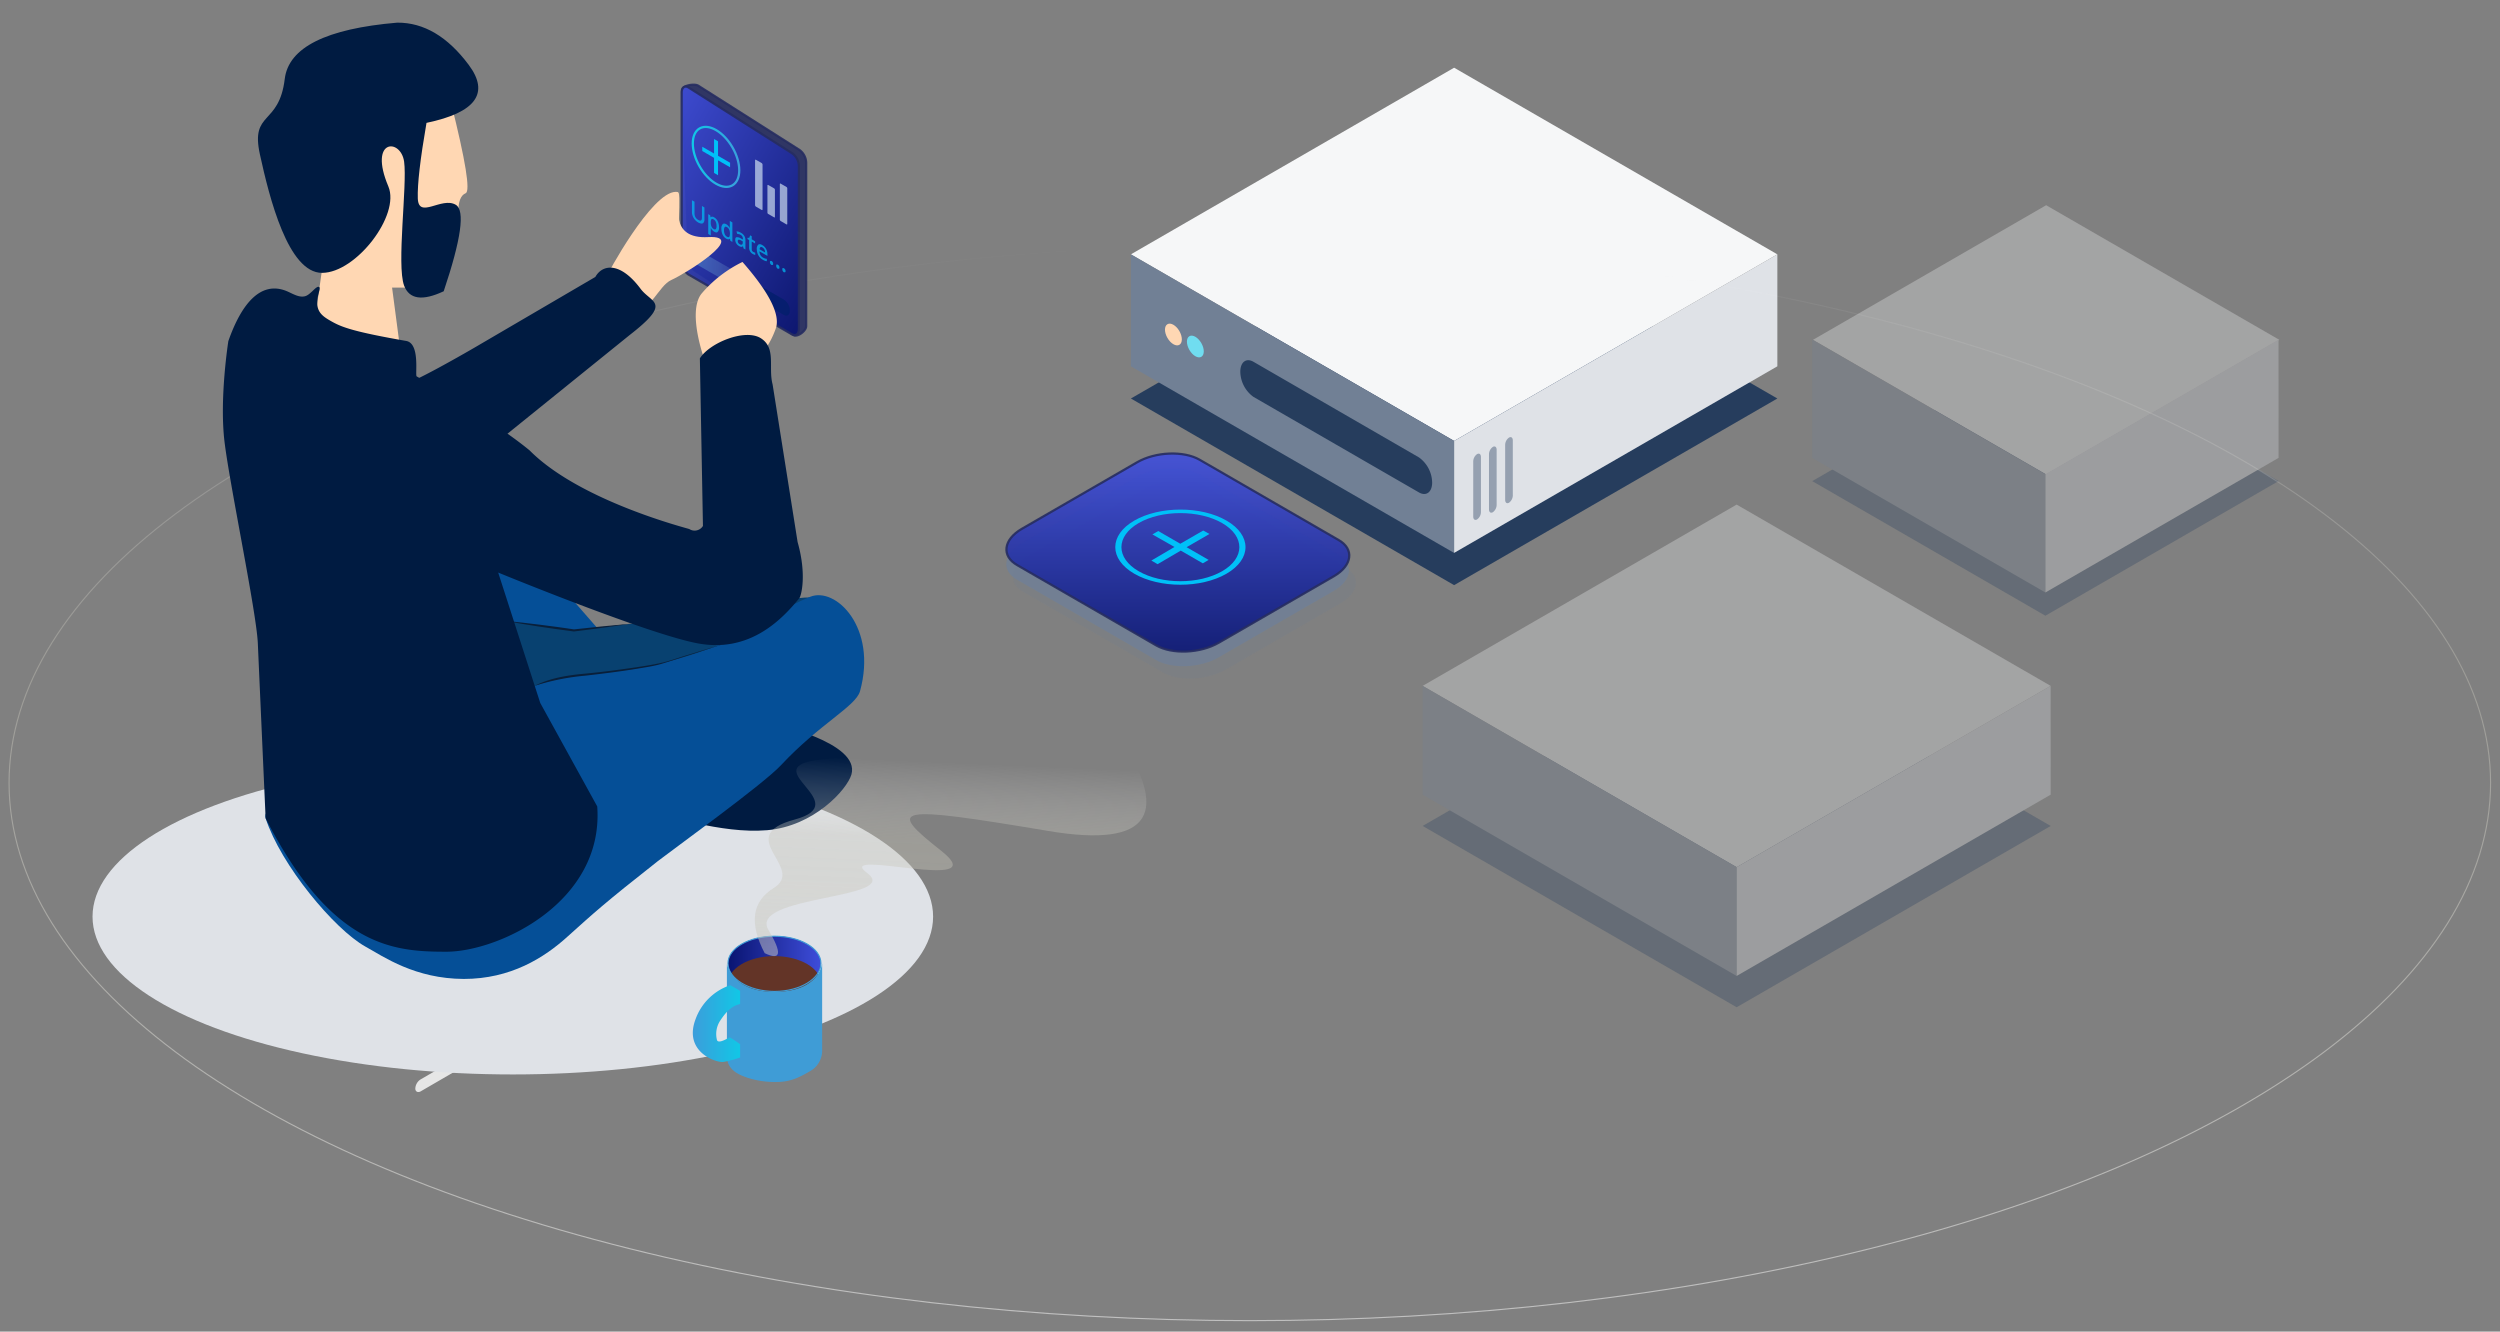 <?xml version="1.0" encoding="UTF-8"?>
<svg xmlns="http://www.w3.org/2000/svg" xmlns:xlink="http://www.w3.org/1999/xlink" width="552" height="294.02" viewBox="0 0 552 294.02">
  <rect x="0" y="0" width="552" height="294.02" fill="#808080" stroke="none"/>
  <defs>
    <style>.cls-1,.cls-20{opacity:0.8;}.cls-2{fill:#fff;}.cls-3{opacity:0.3;}.cls-4{fill:#263d5d;}.cls-5{fill:#f6f7f8;}.cls-32,.cls-33,.cls-6{fill:#718095;}.cls-7{fill:#dfe2e7;}.cls-8{fill:#95a0b0;}.cls-9{fill:#ffd7b3;}.cls-10{fill:#70ddf0;}.cls-11,.cls-14,.cls-29{fill:none;}.cls-11,.cls-12,.cls-13,.cls-14,.cls-29,.cls-34{stroke-miterlimit:10;}.cls-11,.cls-29{stroke-width:0.25px;}.cls-11{stroke:url(#Unbenannter_Verlauf_75);}.cls-12{fill:#272e61;}.cls-12,.cls-13,.cls-34{stroke:#262d61;}.cls-12,.cls-13,.cls-14,.cls-34{stroke-width:0.5px;}.cls-12,.cls-13,.cls-33,.cls-34{opacity:0.9;}.cls-13{fill:url(#Neues_Verlaufsfeld_20);}.cls-14{stroke:url(#Unbenannter_Verlauf_15);}.cls-15{fill:#00c1f8;}.cls-16{opacity:0.6;}.cls-17{fill:#e7f9fc;}.cls-18{opacity:0.7;}.cls-19{fill:#00bff6;}.cls-20{fill:#031e6c;}.cls-21{fill:url(#Unbenannter_Verlauf_167);}.cls-22{fill:#054f97;}.cls-23{fill:#001b41;}.cls-24{fill:#084170;}.cls-25{fill:#091f3a;}.cls-26{fill:url(#Neues_Verlaufsfeld_20-2);}.cls-27{fill:#633427;}.cls-28{fill:#3f9cd6;}.cls-29{stroke:#3f9cd6;}.cls-30{fill:url(#Unbenannter_Verlauf_15-2);}.cls-31{fill:url(#Unbenannter_Verlauf_71);}.cls-32{opacity:0.2;}.cls-34{fill:url(#Neues_Verlaufsfeld_20-3);}</style>
    <linearGradient id="Unbenannter_Verlauf_75" x1="216.02" y1="54.01" x2="216.02" y2="291.72" gradientTransform="matrix(-1, 0, 0, 1, 491.98, 0)" gradientUnits="userSpaceOnUse">
      <stop offset="0" stop-color="#fff" stop-opacity="0"></stop>
      <stop offset="0.4" stop-color="#c8c6ba" stop-opacity="0.4"></stop>
      <stop offset="1" stop-color="#d0d0d0" stop-opacity="0.8"></stop>
    </linearGradient>
    <linearGradient id="Neues_Verlaufsfeld_20" x1="-67.87" y1="1.44" x2="-18.78" y2="1.44" gradientTransform="translate(201.65 66.97) rotate(30)" gradientUnits="userSpaceOnUse">
      <stop offset="0" stop-color="#3e4dda"></stop>
      <stop offset="1" stop-color="#091471"></stop>
    </linearGradient>
    <linearGradient id="Unbenannter_Verlauf_15" x1="140.42" y1="-3.32" x2="152.77" y2="-3.32" gradientTransform="matrix(0.5, 0.87, -0.58, 1, 82.88, -88.99)" gradientUnits="userSpaceOnUse">
      <stop offset="0" stop-color="#11c7e6"></stop>
      <stop offset="1" stop-color="#3c9ddb"></stop>
    </linearGradient>
    <linearGradient id="Unbenannter_Verlauf_167" x1="191.62" y1="10.38" x2="127.28" y2="10.75" gradientTransform="matrix(1, 1.15, 0, 1, 0.81, -133.74)" gradientUnits="userSpaceOnUse">
      <stop offset="0.39" stop-color="#e7f9fc" stop-opacity="0"></stop>
      <stop offset="0.53" stop-color="#9ce7f4" stop-opacity="0.2"></stop>
      <stop offset="0.67" stop-color="#5dd8ee" stop-opacity="0.36"></stop>
      <stop offset="0.79" stop-color="#36cfe9" stop-opacity="0.46"></stop>
      <stop offset="0.86" stop-color="#28cce8" stop-opacity="0.5"></stop>
    </linearGradient>
    <linearGradient id="Neues_Verlaufsfeld_20-2" x1="310.72" y1="212.72" x2="331.25" y2="212.72" gradientTransform="matrix(-1, 0, 0, 1, 491.98, 0)" xlink:href="#Neues_Verlaufsfeld_20"></linearGradient>
    <linearGradient id="Unbenannter_Verlauf_15-2" x1="328.57" y1="226.01" x2="339.01" y2="226.01" gradientTransform="matrix(-1, 0, 0, 1, 491.98, 0)" xlink:href="#Unbenannter_Verlauf_15"></linearGradient>
    <linearGradient id="Unbenannter_Verlauf_71" x1="-720.93" y1="385.39" x2="-720.34" y2="382.78" gradientTransform="matrix(-46.26, 3.33, -1.69, -23.46, -32482.68, 11610.42)" gradientUnits="userSpaceOnUse">
      <stop offset="0" stop-color="#fff" stop-opacity="0"></stop>
      <stop offset="0.27" stop-color="#c8c6ba" stop-opacity="0.4"></stop>
      <stop offset="0.43" stop-color="#c9c7bb" stop-opacity="0.42"></stop>
      <stop offset="0.62" stop-color="#cac9c0" stop-opacity="0.48"></stop>
      <stop offset="0.81" stop-color="#cdccc7" stop-opacity="0.57"></stop>
      <stop offset="1" stop-color="#d0d0d0" stop-opacity="0.7"></stop>
    </linearGradient>
    <linearGradient id="Neues_Verlaufsfeld_20-3" x1="516.54" y1="338.96" x2="592.24" y2="338.96" gradientTransform="matrix(0, 0.58, -1.73, 0, 847.16, -198.06)" xlink:href="#Neues_Verlaufsfeld_20"></linearGradient>
  </defs>
  <title>Intuitives-control-panel</title>
  <g id="Ebene_3" data-name="Ebene 3">
    <g class="cls-1">
      <path class="cls-2" d="M113.93,228.77a2.38,2.38,0,0,0,.91-1.05c.38-.79.28-1.56-.22-1.71l-7.44-2.18,7.52-12.22c.46-.76.5-1.61.08-1.9s-1.15.08-1.61.84l-8.53,13.87a2.32,2.32,0,0,0-.38,1.25c0,.38.18.65.45.72l8.54,2.51A.88.88,0,0,0,113.93,228.77Z"></path>
      <path class="cls-2" d="M92.84,241l10.33-6a2.5,2.5,0,0,0,1.14-2c0-.72-.51-1-1.14-.65l-10.33,6a2.52,2.52,0,0,0-1.14,2C91.7,241,92.21,241.31,92.84,241Z"></path>
    </g>
    <g class="cls-3">
      <polygon class="cls-4" points="451.62 135.95 400.14 106.23 451.62 76.5 503.11 106.22 451.62 135.95"></polygon>
      <polygon class="cls-5" points="451.79 104.75 400.31 75.03 451.79 45.31 503.27 75.03 451.79 104.75"></polygon>
      <polygon class="cls-6" points="451.62 130.82 400.14 101.1 400.14 74.99 451.62 104.71 451.62 130.82"></polygon>
      <polygon class="cls-7" points="451.62 130.82 503.11 101.1 503.1 74.99 451.62 104.71 451.62 130.82"></polygon>
    </g>
    <polygon class="cls-4" points="321.07 129.2 249.7 87.99 321.07 46.79 392.44 87.99 321.07 129.2"></polygon>
    <polygon class="cls-5" points="321.07 97.36 249.7 56.16 321.07 14.95 392.44 56.16 321.07 97.36"></polygon>
    <polygon class="cls-6" points="321.07 122.09 249.7 80.88 249.7 56.16 321.07 97.36 321.07 122.09"></polygon>
    <polygon class="cls-7" points="321.07 122.08 392.44 80.88 392.44 56.16 321.07 97.36 321.07 122.08"></polygon>
    <path class="cls-4" d="M313.31,108.73l-36.55-21.1a7,7,0,0,1-2.9-5.55h0c0-2.13,1.3-3.12,2.9-2.2L313.31,101a7,7,0,0,1,2.91,5.54h0C316.22,108.66,314.91,109.65,313.31,108.73Z"></path>
    <path class="cls-8" d="M326.14,114.69h0c-.46.27-.85,0-.85-.64V101.88a2,2,0,0,1,.85-1.61h0c.47-.27.85,0,.85.64v12.16A2,2,0,0,1,326.14,114.69Z"></path>
    <path class="cls-8" d="M329.62,113.1h0c-.47.27-.85,0-.85-.64V100.29a2,2,0,0,1,.85-1.61h0c.46-.27.84,0,.84.64v12.16A2.05,2.05,0,0,1,329.62,113.1Z"></path>
    <path class="cls-8" d="M333.19,111h0c-.47.27-.85,0-.85-.64V98.23a2,2,0,0,1,.85-1.61h0c.46-.27.84,0,.84.64v12.16A2.05,2.05,0,0,1,333.19,111Z"></path>
    <ellipse class="cls-9" cx="259.09" cy="73.86" rx="1.52" ry="2.63" transform="translate(-2.22 139.44) rotate(-30)"></ellipse>
    <ellipse class="cls-10" cx="263.94" cy="76.51" rx="1.52" ry="2.63" transform="translate(-2.9 142.22) rotate(-30)"></ellipse>
    <g class="cls-3">
      <polygon class="cls-4" points="383.45 222.4 314.12 182.37 383.45 142.34 452.79 182.37 383.45 222.4"></polygon>
      <polygon class="cls-5" points="383.45 191.47 314.12 151.44 383.45 111.41 452.79 151.44 383.45 191.47"></polygon>
      <polygon class="cls-6" points="383.45 215.49 314.12 175.46 314.12 151.44 383.45 191.47 383.45 215.49"></polygon>
      <polygon class="cls-7" points="383.45 215.49 452.79 175.46 452.78 151.44 383.45 191.47 383.45 215.49"></polygon>
    </g>
  </g>
  <g id="Ebene_4" data-name="Ebene 4">
    <ellipse class="cls-11" cx="275.96" cy="172.87" rx="273.96" ry="118.73"></ellipse>
    <path class="cls-12" d="M175.28,74,153.6,59.86A3.58,3.58,0,0,1,152.1,57l-1.45-37.09c0-1.09,2.68-1.48,3.5-1L176.5,33.1A3.59,3.59,0,0,1,178,36V72C178,73.05,176.11,74.47,175.28,74Z"></path>
    <path class="cls-13" d="M174.85,73.82,152,60.6a3.6,3.6,0,0,1-1.49-2.86V20.43c0-1.1.67-1.61,1.49-1.13l22.9,14.54a3.57,3.57,0,0,1,1.5,2.85v36C176.35,73.79,175.68,74.29,174.85,73.82Z"></path>
    <ellipse class="cls-14" cx="158.1" cy="34.64" rx="4.19" ry="7.25" transform="translate(3.86 83.69) rotate(-30)"></ellipse>
    <path class="cls-15" d="M158.54,31.2v3.2l2.66,1.53v1l-2.66-1.53v3.29l-.88-.51V34.85l-2.6-1.51V32.4l2.6,1.5V30.69Z"></path>
    <g class="cls-16">
      <path class="cls-17" d="M168.17,36l-1.26-.72c-.11-.07-.19,0-.19.14v9.84a.46.46,0,0,0,.2.37l1.26.73c.1.06.19,0,.19-.15V36.39A.48.48,0,0,0,168.17,36Z"></path>
      <path class="cls-17" d="M170.94,41.6l-1.34-.77c-.08,0-.15,0-.15.11v6a.38.38,0,0,0,.15.29l1.34.77c.09.05.16,0,.16-.12v-6A.36.36,0,0,0,170.94,41.6Z"></path>
      <path class="cls-17" d="M173.66,41.29l-1.3-.75c-.09-.06-.17,0-.17.13v7.8a.45.45,0,0,0,.17.33l1.3.75c.1.05.17,0,.17-.13v-7.8A.39.39,0,0,0,173.66,41.29Z"></path>
    </g>
    <g class="cls-18">
      <path class="cls-19" d="M155.54,45.81v2.63a1.12,1.12,0,0,1-.17.68.51.51,0,0,1-.48.24,1.54,1.54,0,0,1-.75-.25,2.75,2.75,0,0,1-1-1,2.56,2.56,0,0,1-.36-1.31V44.21l.57.33V47.1a1.66,1.66,0,0,0,.21.86,1.56,1.56,0,0,0,.62.6c.54.31.81.14.81-.52V45.48Z"></path>
      <path class="cls-19" d="M157.73,51.18a1.92,1.92,0,0,1-.79-.87l0,0c0,.27,0,.44,0,.49V52l-.56-.33V47.28l.45.27c0,.06,0,.21.08.45l0,0c.18-.21.44-.21.8,0a2,2,0,0,1,.77.86,3.13,3.13,0,0,1,.28,1.33,1.35,1.35,0,0,1-.29,1C158.32,51.38,158.06,51.37,157.73,51.18Zm-.14-2.72c-.23-.13-.39-.15-.49-.06s-.16.31-.16.64v.1a2.1,2.1,0,0,0,.16.9,1.23,1.23,0,0,0,.5.54c.19.11.34.1.45,0a1.09,1.09,0,0,0,.16-.7,2.08,2.08,0,0,0-.16-.87A1.09,1.09,0,0,0,157.59,48.46Z"></path>
      <path class="cls-19" d="M160.34,52.69a2,2,0,0,1-.78-.86,3.13,3.13,0,0,1-.28-1.33,1.35,1.35,0,0,1,.29-1q.27-.26.78,0a1.87,1.87,0,0,1,.79.91h0a4.26,4.26,0,0,1,0-.54V48.78l.57.33v4.31l-.44-.25-.1-.46,0,0C161,52.89,160.69,52.89,160.34,52.69Zm.15-.44c.23.13.4.16.5.07s.16-.31.17-.64v-.09a2.1,2.1,0,0,0-.17-.92,1.11,1.11,0,0,0-.51-.54c-.2-.11-.35-.11-.46,0a1.19,1.19,0,0,0-.16.71,2.2,2.2,0,0,0,.16.86A1.09,1.09,0,0,0,160.49,52.25Z"></path>
      <path class="cls-19" d="M164.17,54.85l-.12-.5h0a.51.51,0,0,1-.38.16,1.21,1.21,0,0,1-.5-.19,1.65,1.65,0,0,1-.61-.59,1.55,1.55,0,0,1-.22-.82q0-.48.3-.54a1.62,1.62,0,0,1,.93.27l.46.25v-.16a1,1,0,0,0-.12-.51,1,1,0,0,0-.37-.36,1,1,0,0,0-.39-.15,1.49,1.49,0,0,0-.36-.05l-.18-.57a1.67,1.67,0,0,1,.47.07,3.06,3.06,0,0,1,.49.22,2.13,2.13,0,0,1,.76.69,1.76,1.76,0,0,1,.26.95v2.07Zm-.84-.93a.54.54,0,0,0,.49.08q.18-.09.18-.45v-.26l-.34-.18a1.07,1.07,0,0,0-.58-.18c-.12,0-.18.12-.18.31a.7.7,0,0,0,.11.38A.78.78,0,0,0,163.33,53.92Z"></path>
      <path class="cls-19" d="M166.34,55.63a1.48,1.48,0,0,0,.42.17v.49l-.24-.06-.31-.15a1.56,1.56,0,0,1-.8-1.44V53l-.36-.21v-.29h.39l.19-.54.35.2v.68l.75.44v.49l-.75-.43V55a.78.78,0,0,0,.1.41A.72.72,0,0,0,166.34,55.63Z"></path>
      <path class="cls-19" d="M168.45,57.37a2.51,2.51,0,0,1-1-1,2.77,2.77,0,0,1-.35-1.35,1.23,1.23,0,0,1,.32-1c.22-.16.52-.13.89.09a2.16,2.16,0,0,1,.83.84,2.36,2.36,0,0,1,.31,1.2v.35l-1.77-1a1.73,1.73,0,0,0,.21.8,1.48,1.48,0,0,0,.55.56,2.35,2.35,0,0,0,.44.2,1.56,1.56,0,0,0,.44.09v.52a1.25,1.25,0,0,1-.42-.08A2.55,2.55,0,0,1,168.45,57.37Zm-.11-2.74c-.18-.1-.32-.12-.43-.05a.6.6,0,0,0-.19.46l1.21.7a1.54,1.54,0,0,0-.16-.67A1.14,1.14,0,0,0,168.34,54.63Z"></path>
      <path class="cls-19" d="M170,57.89c0-.14,0-.22.09-.26s.15,0,.26,0a.62.62,0,0,1,.27.26.74.74,0,0,1,.09.36.3.3,0,0,1-.09.26c-.06,0-.15,0-.27,0a.72.72,0,0,1-.35-.63Z"></path>
      <path class="cls-19" d="M171.39,58.67c0-.14,0-.22.09-.26s.15,0,.26.05a.62.62,0,0,1,.27.26.74.74,0,0,1,.09.36.3.3,0,0,1-.09.26c-.06,0-.15,0-.27,0a.68.68,0,0,1-.26-.27A.74.74,0,0,1,171.39,58.67Z"></path>
      <path class="cls-19" d="M172.74,59.45c0-.14,0-.22.09-.26s.15,0,.26.05a.62.62,0,0,1,.27.26.74.74,0,0,1,.09.36.3.3,0,0,1-.09.26c-.06,0-.15,0-.27,0a.68.68,0,0,1-.26-.27A.74.74,0,0,1,172.74,59.45Z"></path>
    </g>
    <path class="cls-20" d="M165.27,61.64l7.88,4.55a3,3,0,0,1,1.25,2.39h0c0,.93-.56,1.35-1.25,1L165.27,65"></path>
    <path class="cls-21" d="M165.27,65l-11.61-6.71a3,3,0,0,1-1.25-2.39h0c0-.93.56-1.35,1.25-1l11.61,6.7"></path>
    <ellipse class="cls-7" cx="113.23" cy="202.39" rx="92.8" ry="34.85"></ellipse>
    <path class="cls-22" d="M102,82s4.71-1.3,7.27.84-2.2,9.46-2.2,9.46l16,36.29,16.71,19.12,10.67,23.09-36,15.72L89.52,137.59,90,98.19S91.74,85.77,102,82Z"></path>
    <path class="cls-23" d="M170.45,159.72S190,163.87,188,171c-1,3.4-8.34,11.45-18.64,12.31s-22-3.51-27.71-4.09,16.72-18,16.72-18S155.77,157.6,170.45,159.72Z"></path>
    <path class="cls-24" d="M176.5,132.05h-5.87l-19.45,4.29-24.45,2.86-33.14-4.61,14.26,21.77,54.77-14S190.25,130.58,176.5,132.05Z"></path>
    <path class="cls-9" d="M128.33,65.93c3.51-2.55,5.32-4.06,5.44-4.51.17-.69,10.09-19,15.43-19.06.31,0,.55,0,.64.24.35.66,0,5.72.1,6,.46,2.16,2.09,4,6.44,3.75,8.85-.46-5.24,8.19-8.13,9.46s-4.52,7.2-8.63,6.58L132.5,74Z"></path>
    <path class="cls-9" d="M99.56,22.57q4.88,19.44,3.25,20.1t-1.62,4.26L95.07,63.5h-8.5l2.26,17.13H68.12l4.1-29L86.57,24.79Z"></path>
    <path class="cls-23" d="M87.72,5Q64.13,7,62.87,17.44c-1.26,10.4-7.59,7-5.49,16.62s6.24,26.21,13.74,26.19S88.42,47.5,85.75,41.17c-4.47-10.6,2.76-10.68,3.48-5.47s-1.7,22.81,0,27.37q1.71,4.54,8.74,1.24,5.79-17.23,2.67-19.09c-3.12-1.86-8.21,3.25-8.39-1.4q-.16-4.66,1.92-16.69,16.33-3.42,9.33-12.8T87.72,5Z"></path>
    <path class="cls-9" d="M156.08,88c.33-4.32.36-6.68.08-7.06-.4-.57-4.63-12-1.22-16.15a27.87,27.87,0,0,1,9-6.95q8.76,10,7.41,14.52a18.8,18.8,0,0,1-6,8.64l-.36,9Z"></path>
    <path class="cls-22" d="M58.65,180.67C62,191,73.82,205.17,80.67,209c4.12,2.3,11,7.11,21.74,7.15,10.32,0,17.75-4.65,23-9.44,5.57-5,7.86-7.16,19.86-16.59,2.87-2.25,23.16-16.86,27.17-21.16,8.46-9.08,16.53-13,17.45-16.34,3.89-14.09-5.38-23.13-11-20.85-11.13,4.53-15.47,11.65-39.26,16-1.77.32-13.66,1-19.76,3.07-3,1-15.83,5.16-21.3,9.44-7.29,5.72-.82,6.81-6.72,9C78.75,174.2,57.13,176,58.65,180.67Z"></path>
    <path class="cls-23" d="M59.66,72.8,72,101.33a12.25,12.25,0,0,0,16.1,6.39c.62-.27,14.53-1.42,14.1-4L139,74c9.48-7.36,4.88-7,2.45-10.22-4.47-6-8.41-5.48-10-2.63L105.6,76.27c-1,.6-16.68,9.72-17.28,8.69-.09-.16-7-2.47-1.26-2.62C72.52,69.18,59.66,72.8,59.66,72.8Z"></path>
    <g id="stroke-2">
      <path class="cls-25" d="M139.52,137.7c-2.13.31-4.25.64-6.38.91s-4.26.56-6.39.82h-.06c-1.27-.18-2.56-.33-3.83-.52l-3.83-.56c-2.55-.39-5.1-.81-7.64-1.28,2.57.24,5.14.53,7.7.85l3.84.5c1.28.16,2.55.37,3.83.55h-.06c2.13-.24,4.27-.47,6.4-.68S137.38,137.89,139.52,137.7Z"></path>
    </g>
    <path class="cls-23" d="M116.93,99.44C111.35,94.86,102.09,89,92,83.1c-.4-.22.84-7.28-2.32-7.82-11.44-2-14.14-3-16.4-4.27s-4-2.38-2.9-6.32c0-.14.54-1.46-.14-1.36s-1.75,1.76-2.86,2.07c-1.4.39-2.84-.62-4.18-1.16C57.57,62,53.33,67,50.42,75.31c0,0-2,12.63-.85,22.2s7.06,37.66,7.36,44.55,1.72,38.61,1.72,38.61c14.59,28.56,28.32,29.47,39.9,29.47s34.85-10.94,33.32-32.08l-12.58-22.84L110,126.42S143,140,154.09,142.06s18.16-4.74,22.41-10c.42-.52,1.66-5.15-.39-12.38l-5.52-34.81c-1-3.75.86-8-2.6-10.19s-11.32,1-13.46,4.45l.68,37a2.16,2.16,0,0,1-3,.69C152.08,116.71,128.12,110.73,116.93,99.44Z"></path>
    <g id="stroke-2-2" data-name="stroke-2">
      <path class="cls-25" d="M162.56,141.31l-10.9,3.5c-1.82.57-3.62,1.17-5.46,1.73s-3.74.81-5.62,1.13c-3.78.62-7.57,1.09-11.36,1.52a51.73,51.73,0,0,0-11.16,2.24c3.43-1.75,7.33-2.34,11.11-2.69s7.58-.86,11.35-1.41c1.88-.29,3.77-.58,5.61-1s3.65-1.1,5.48-1.65Z"></path>
    </g>
    <ellipse class="cls-26" cx="171" cy="212.72" rx="10.26" ry="6.05"></ellipse>
    <ellipse class="cls-27" cx="171" cy="217.16" rx="10.26" ry="6.05"></ellipse>
    <path class="cls-28" d="M181.53,212.72v19.16a5.15,5.15,0,0,1-2.45,4.5c-2.65,1.57-4.62,2.52-7.6,2.52a19.57,19.57,0,0,1-6.63-1c-1.47-.54-4.36-1.56-4.35-4.72,0-4.08,0-20.3,0-20.3S161.65,219,171,219C181,219,181.53,212.72,181.53,212.72Z"></path>
    <path class="cls-29" d="M160.74,212.72c0,3.34,4.6,6.19,10.27,6.19s10.25-2.85,10.25-6.19-4.59-6-10.26-6S160.74,209.38,160.74,212.72Z"></path>
    <path class="cls-30" d="M161.24,217.53a12.3,12.3,0,0,0-7.65,7.48c-2.76,7.25,4.54,9.67,6.11,9.47a21,21,0,0,0,3.72-1v-2.9s-1-.78-2.29-1.53c-.39.14-2.43,1.49-2.81.63a5.37,5.37,0,0,1,.7-4.32c1.57-2.38,2.79-3.29,4.4-3.68,0-1,0-2.91,0-2.91Z"></path>
    <path id="smoke" class="cls-31" d="M245.75,160.62q20,28.62-14.28,22.86c-34.25-5.75-35.78-5.2-23.61,4.41s-24.21-.92-16.38,4.88-26.4,4.89-21.8,12.58q4.6,7.69-.84,5.11-5.21-9.93,2-14.39c7.2-4.46-9.2-11.39,4.61-15.11s-9.58-11.63,5.94-13.26Q196.89,166.08,245.75,160.62Z"></path>
    <path class="cls-32" d="M256.69,148.44,226,130.73c-3.52-2-3.08-5.62,1-8l25.46-14.7c4.07-2.35,10.29-2.61,13.81-.57L297,125.2c3.52,2,3.08,5.62-1,8l-25.46,14.7C266.43,150.22,260.21,150.48,256.69,148.44Z"></path>
    <path class="cls-33" d="M255.24,145.73,224.56,128c-3.52-2-3.07-5.62,1-8L251,105.35c4.07-2.35,10.28-2.61,13.8-.58l30.68,17.71c3.52,2,3.08,5.63-1,8l-25.46,14.7C265,147.51,258.76,147.76,255.24,145.73Z"></path>
    <path class="cls-34" d="M255.27,142.49,224.6,124.78c-3.53-2-3.08-5.62,1-8l25.46-14.7c4.07-2.35,10.28-2.6,13.81-.57l30.67,17.71c3.53,2,3.08,5.62-1,8l-25.46,14.7C265,144.27,258.8,144.53,255.27,142.49Z"></path>
    <path class="cls-15" d="M267.05,117.9,262,120.82l4.87,2.81-1.29.75-4.87-2.81-5.11,3-1.38-.8,5.11-3L254.45,118l1.29-.75,4.87,2.81,5.06-2.92Z"></path>
    <path class="cls-15" d="M250.46,126.68c-5.61-3.24-5.61-8.51,0-11.74s14.73-3.24,20.34,0,5.61,8.5,0,11.74S256.07,129.92,250.46,126.68Zm19.38-11.19c-5.08-2.93-13.34-2.93-18.42,0s-5.08,7.7,0,10.64,13.34,2.93,18.42,0S274.92,118.42,269.84,115.49Z"></path>
  </g>
</svg>
